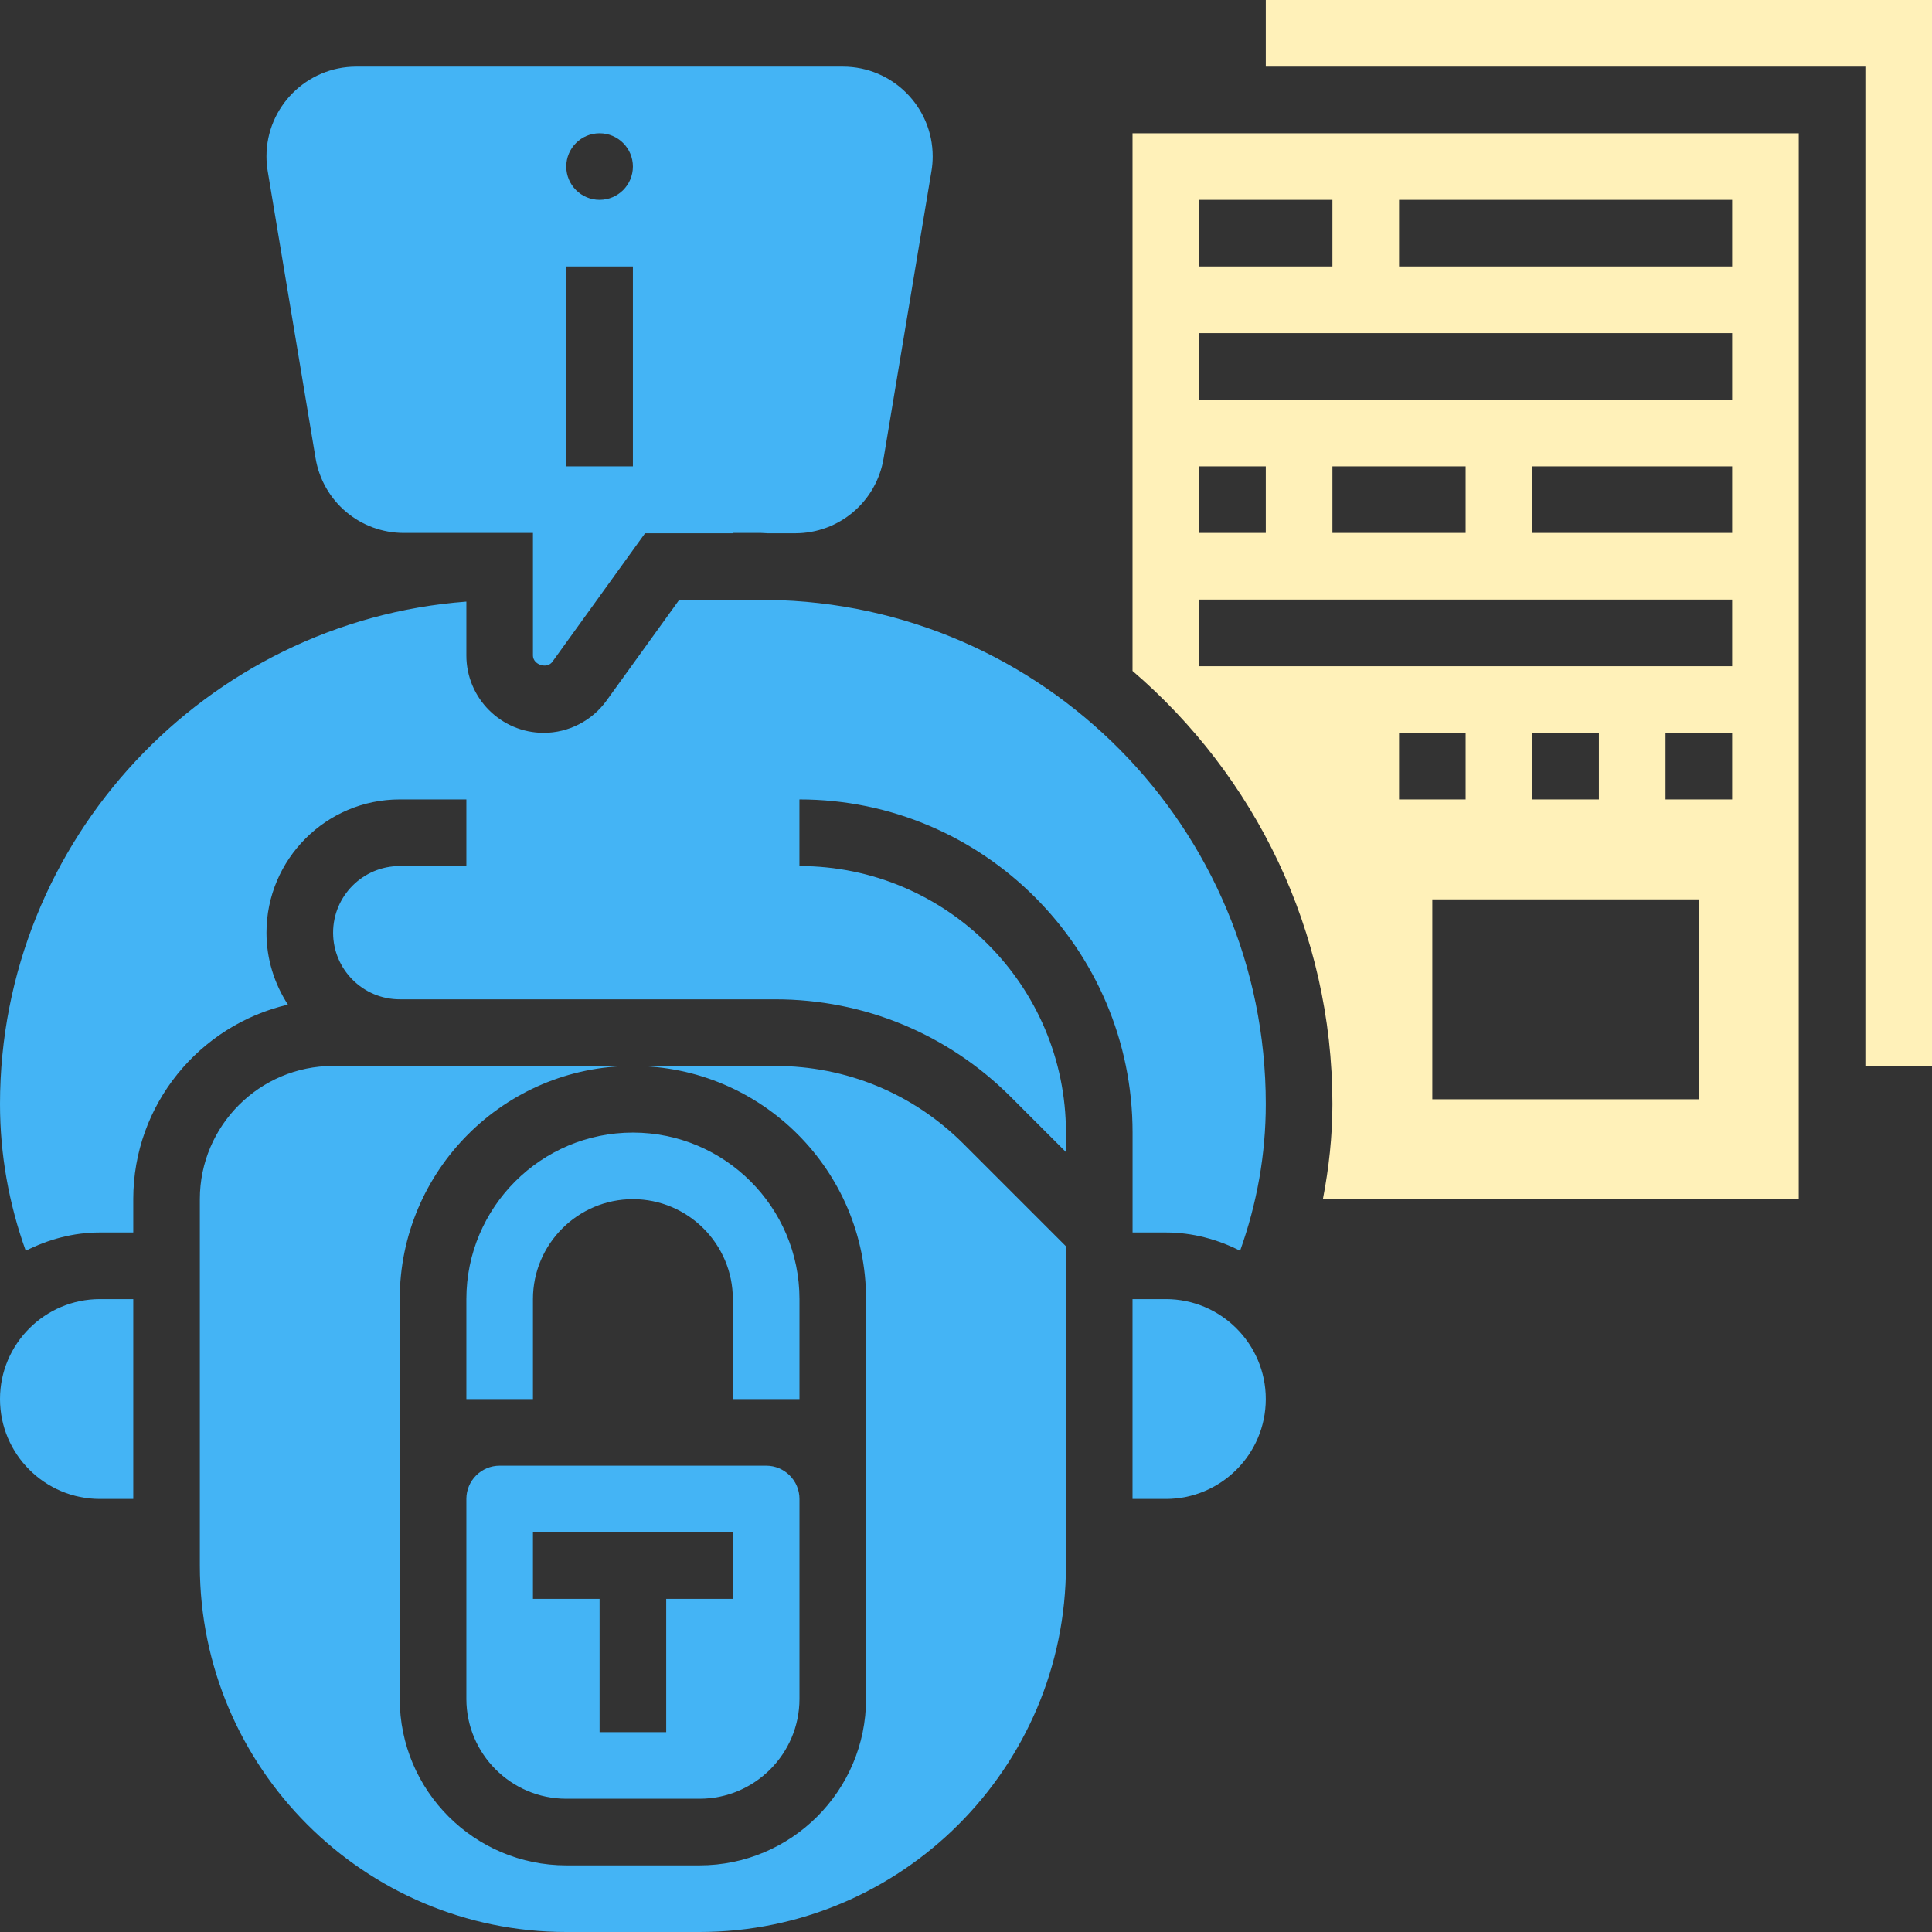 <svg width="41" height="41" viewBox="0 0 41 41" fill="none" xmlns="http://www.w3.org/2000/svg">
<rect x="0" y="0" width="41" height="41" fill="#333333" stroke="none"/>
<path d="M9.897 29.69H11.31V27.569C11.31 26.4 12.262 25.448 13.431 25.448C14.6 25.448 15.552 26.4 15.552 27.569V29.69H16.966V27.569C16.966 25.62 15.38 24.035 13.431 24.035C11.482 24.035 9.897 25.62 9.897 27.569V29.69Z" fill="#44B4F5"/>
<path d="M16.451 22.621H13.431C16.16 22.621 18.379 24.841 18.379 27.569V31.81V36.052C18.379 38.001 16.794 39.586 14.845 39.586H12.017C10.068 39.586 8.483 38.001 8.483 36.052V31.81V27.569C8.483 24.841 10.702 22.621 13.431 22.621H8.483H7.069C5.51 22.621 4.241 23.889 4.241 25.448V33.224C4.241 37.511 7.73 41 12.017 41H14.845C19.132 41 22.621 37.511 22.621 33.224V26.448L20.45 24.277C19.382 23.209 17.962 22.621 16.451 22.621Z" fill="#44B4F5"/>
<path d="M16.259 31.104H10.604C10.214 31.104 9.897 31.42 9.897 31.81V36.052C9.897 37.221 10.848 38.172 12.017 38.172H14.845C16.014 38.172 16.966 37.221 16.966 36.052V31.81C16.966 31.42 16.648 31.104 16.259 31.104ZM15.552 33.931H14.138V36.759H12.724V33.931H11.31V32.517H15.552V33.931Z" fill="#44B4F5"/>
<path d="M0 29.69C0 30.859 0.951 31.81 2.121 31.81H2.828V27.569H2.121C0.951 27.569 0 28.52 0 29.69Z" fill="#44B4F5"/>
<path d="M24.741 27.569H24.034V27.862V31.81H24.741C25.91 31.81 26.862 30.859 26.862 29.69C26.862 28.52 25.91 27.569 24.741 27.569Z" fill="#44B4F5"/>
<path d="M24.034 14.238C26.626 16.462 28.276 19.753 28.276 23.429C28.276 24.114 28.201 24.787 28.074 25.448H38.172V2.828H24.034V14.238ZM36.052 23.328H30.396V19.086H36.052V23.328ZM29.69 16.965V15.552H31.103V16.965H29.69ZM32.517 16.965V15.552H33.931V16.965H32.517ZM36.759 16.965H35.345V15.552H36.759V16.965ZM36.759 11.31H32.517V9.897H36.759V11.31ZM29.69 4.241H36.759V5.655H29.69V4.241ZM25.448 4.241H28.276V5.655H25.448V4.241ZM25.448 7.069H36.759V8.483H25.448V7.069ZM31.103 9.897V11.31H28.276V9.897H31.103ZM25.448 9.897H26.862V11.31H25.448V9.897ZM25.448 12.724H36.759V14.138H25.448V12.724Z" fill="#FFF1B9"/>
<path d="M26.862 0V1.414H39.586V22.621H41V0H26.862Z" fill="#FFF1B9"/>
<path d="M16.295 12.731H14.413L12.87 14.87C12.563 15.296 12.065 15.552 11.539 15.552C10.633 15.552 9.897 14.815 9.897 13.91V12.767C4.379 13.184 0 17.817 0 23.429C0 24.5 0.188 25.544 0.546 26.543C1.022 26.303 1.552 26.155 2.121 26.155H2.828V25.448C2.828 23.44 4.232 21.757 6.11 21.32C5.825 20.879 5.655 20.357 5.655 19.793C5.655 18.234 6.923 16.965 8.483 16.965H9.897V18.379H8.483C7.703 18.379 7.069 19.013 7.069 19.793C7.069 20.573 7.703 21.207 8.483 21.207H16.451C18.339 21.207 20.114 21.942 21.449 23.277L22.621 24.449V24.035C22.621 20.916 20.084 18.379 16.965 18.379V16.965C20.863 16.965 24.035 20.137 24.035 24.035V26.155H24.741C25.31 26.155 25.841 26.303 26.317 26.543C26.674 25.543 26.862 24.5 26.862 23.429C26.862 17.572 22.134 12.805 16.295 12.731Z" fill="#44B4F5"/>
<path d="M6.696 9.719C6.849 10.641 7.639 11.31 8.574 11.31H11.31V13.91C11.31 14.108 11.609 14.204 11.723 14.043L13.689 11.317H15.559V11.31H16.157C16.203 11.31 16.248 11.317 16.294 11.317H16.873C17.808 11.317 18.598 10.648 18.752 9.725L19.767 3.631C19.785 3.527 19.793 3.423 19.793 3.318C19.793 2.268 18.939 1.414 17.889 1.414H7.56C6.509 1.414 5.655 2.268 5.655 3.318C5.655 3.423 5.664 3.527 5.681 3.631L6.696 9.719ZM12.724 2.828C13.114 2.828 13.431 3.144 13.431 3.534C13.431 3.925 13.114 4.241 12.724 4.241C12.334 4.241 12.017 3.925 12.017 3.534C12.017 3.144 12.334 2.828 12.724 2.828ZM12.017 5.655H13.431V9.897H12.017V5.655Z" fill="#44B4F5"/>
</svg>

